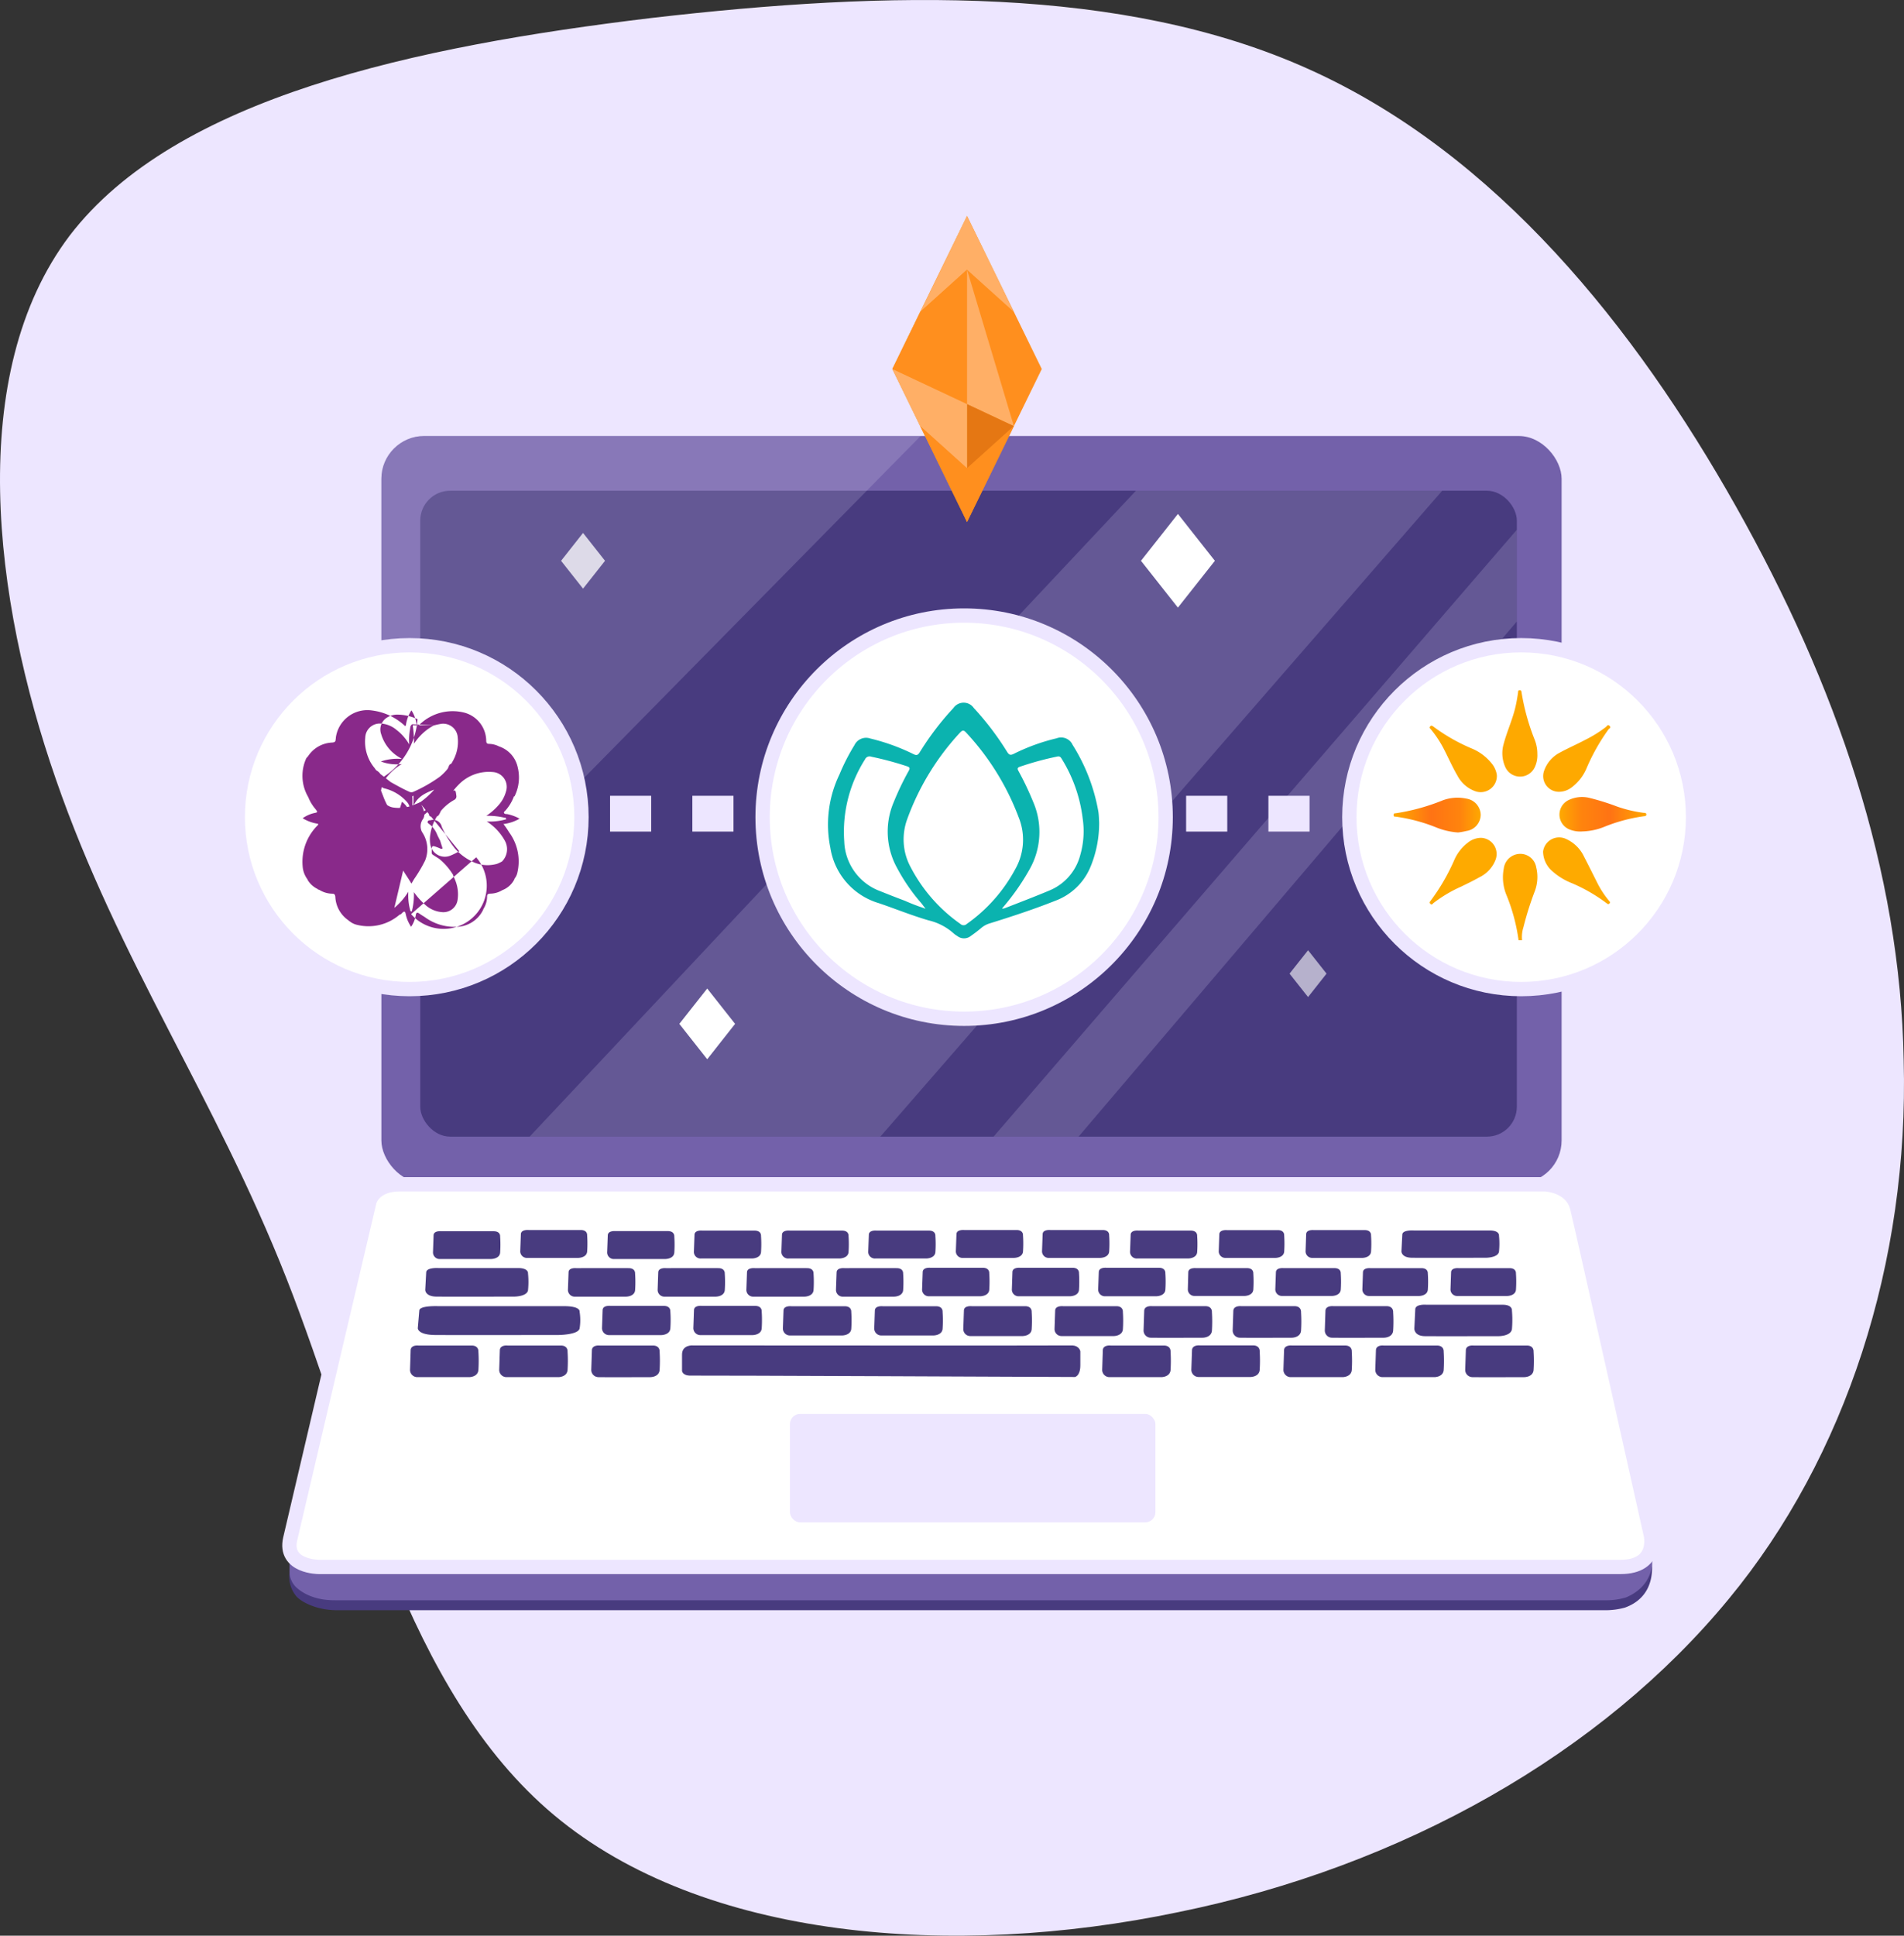 <svg xmlns="http://www.w3.org/2000/svg" xmlns:xlink="http://www.w3.org/1999/xlink" width="532.001" height="540.634" viewBox="0 0 532.001 540.634">
  <rect x="0" y="0" width="532.001" height="540.634" fill="#333333" stroke="none"/>
  <defs>
    <clipPath id="clip-path">
      <path id="Trazado_120929" data-name="Trazado 120929" d="M321.113,98.714l-13.09-26.786-13.08,26.786-7.791,15.964,7.791,15.954,13.08,26.786,13.09-26.786,7.791-15.954Z" transform="translate(-287.151 -71.928)" fill="none"/>
    </clipPath>
    <clipPath id="clip-path-2">
      <path id="Trazado_120930" data-name="Trazado 120930" d="M309.041,86.934l13.09,11.78-13.09-26.786-13.08,26.786Z" transform="translate(-295.961 -71.928)" fill="none"/>
    </clipPath>
    <clipPath id="clip-path-3">
      <path id="Trazado_120931" data-name="Trazado 120931" d="M308.023,126.444V88.895l-13.08,11.78-7.791,15.964Z" transform="translate(-287.151 -88.895)" fill="none"/>
    </clipPath>
    <clipPath id="clip-path-4">
      <path id="Trazado_120932" data-name="Trazado 120932" d="M323.84,132.593l-13.09-43.7v37.55Z" transform="translate(-310.75 -88.895)" fill="none"/>
    </clipPath>
    <clipPath id="clip-path-5">
      <path id="Trazado_120933" data-name="Trazado 120933" d="M323.84,137.5l-13.09-6.149v17.929Z" transform="translate(-310.75 -131.35)" fill="none"/>
    </clipPath>
    <clipPath id="clip-path-6">
      <path id="Trazado_120934" data-name="Trazado 120934" d="M308.023,148V130.069l-20.872-9.805,7.791,15.954Z" transform="translate(-287.151 -120.264)" fill="none"/>
    </clipPath>
    <clipPath id="clip-path-7">
      <path id="Trazado_120935" data-name="Trazado 120935" d="M309.041,150.083l-13.08-11.78,13.08,26.786,13.09-26.786Z" transform="translate(-295.961 -138.303)" fill="none"/>
    </clipPath>
    <linearGradient id="linear-gradient" x1="0.494" y1="122.48" x2="0.515" y2="123.522" gradientUnits="objectBoundingBox">
      <stop offset="0" stop-color="#feaa00"/>
      <stop offset="0.25" stop-color="#ff840d"/>
      <stop offset="0.59" stop-color="#ff7314"/>
      <stop offset="1" stop-color="#fea900"/>
    </linearGradient>
    <linearGradient id="linear-gradient-2" x1="0.927" y1="158.976" x2="0.087" y2="159.864" xlink:href="#linear-gradient"/>
    <linearGradient id="linear-gradient-3" x1="0.931" y1="160.168" x2="0.041" y2="159.279" xlink:href="#linear-gradient"/>
    <linearGradient id="linear-gradient-4" x1="0.055" y1="159.696" x2="0.946" y2="158.82" xlink:href="#linear-gradient"/>
    <linearGradient id="linear-gradient-5" x1="0.5" y1="123.61" x2="0.5" y2="122.655" xlink:href="#linear-gradient"/>
    <linearGradient id="linear-gradient-6" x1="1.012" y1="304.83" x2="0.028" y2="304.83" xlink:href="#linear-gradient"/>
    <linearGradient id="linear-gradient-7" x1="0" y1="307.263" x2="0.998" y2="307.263" xlink:href="#linear-gradient"/>
    <linearGradient id="linear-gradient-8" x1="0.059" y1="158.802" x2="0.985" y2="159.667" xlink:href="#linear-gradient"/>
  </defs>
  <g id="GRAPHIC-3-A" transform="translate(-5.245 -3.728)">
    <path id="Trazado_120877" data-name="Trazado 120877" d="M488.306,450.284C452.892,493.335,397.338,525,334.434,537.8c-62.868,13.128-132.672,7.759-174.328-27.067s-54.783-99.11-74.824-149.95S38.376,271.99,20.863,221.39c-17.5-50.284-25.352-113.245,3.86-151.874C54.3,30.915,121.26,16.66,187.364,8.736,253.443,1.112,319.046-.392,371.045,23.1,423.424,46.659,462.184,95.274,490.3,145.2s45.918,101.53,46.858,154.671C538.678,356.213,520.961,410.767,488.306,450.284Z" transform="translate(0 0)" fill="#ede6ff"/>
    <path id="Trazado_120878" data-name="Trazado 120878" d="M96.674,500.238a8.475,8.475,0,0,0,1.633,6.022c1.368,1.955,6.071,4.262,11.594,4.262H464.769a20.338,20.338,0,0,0,5.074-.733c1.838-.685,8.085-3.128,7.547-12.288Z" transform="translate(-10.559 -57.06)" fill="#483b7f"/>
    <path id="Trazado_120879" data-name="Trazado 120879" d="M96.714,490.754v7.821a6.072,6.072,0,0,0,1.956,4.546c1.828,1.632,5.142,3.539,10.665,3.539H465.014a19.145,19.145,0,0,0,5.074-.782c2.737-1.095,7.39-4.037,7.39-10.382l-.186-7.4Z" transform="translate(-10.57 -55.973)" fill="#7361aa"/>
    <rect id="Rectángulo_11707" data-name="Rectángulo 11707" width="329.773" height="208.688" rx="11.938" transform="translate(111.806 125.508)" fill="#7361aa"/>
    <rect id="Rectángulo_11708" data-name="Rectángulo 11708" width="306.399" height="180.406" rx="8.356" transform="translate(122.667 140.788)" fill="#483b7f"/>
    <path id="Trazado_120880" data-name="Trazado 120880" d="M317.792,149.477a3.128,3.128,0,1,1-3.128-3.128h0A3.139,3.139,0,0,1,317.792,149.477Z" transform="translate(-35.395 -16.481)" fill="#fff"/>
    <path id="Trazado_120881" data-name="Trazado 120881" d="M341.971,158.7,172.573,339.1h97.985L427.54,158.7Z" transform="translate(-19.336 -17.908)" fill="#ede6ff" opacity="0.17"/>
    <path id="Trazado_120882" data-name="Trazado 120882" d="M465.338,171.031l-146.209,169.5h23.746L465.338,196.644Z" transform="translate(-36.272 -19.333)" fill="#ede6ff" opacity="0.17"/>
    <path id="Trazado_120883" data-name="Trazado 120883" d="M127.514,377.717H447.422s7.5.176,9.092,6.618,20.53,91.2,20.53,91.2,2.239,9.052-8.446,9.052H104.873s-9.777,0-7.978-7.821,22.162-94.338,22.162-94.338S120.259,377.717,127.514,377.717Z" transform="translate(-10.565 -43.218)" fill="#fff" stroke="#ede6ff" stroke-width="4"/>
    <rect id="Rectángulo_11709" data-name="Rectángulo 11709" width="102.139" height="30.286" rx="2.852" transform="translate(225.95 398.639)" fill="#ede6ff"/>
    <path id="Trazado_120884" data-name="Trazado 120884" d="M223.877,428.615s-3.167-.333-3.167,2.542v4.565s.117,1.378,2.5,1.31,107.292.391,107.292.391,1.5-.264,1.5-3.265v-3.91s-.244-1.7-2.571-1.633S223.877,428.615,223.877,428.615Z" transform="translate(-24.899 -49.098)" fill="#483b7f"/>
    <path id="Trazado_120885" data-name="Trazado 120885" d="M192.214,429.958l-.176,5.416a2.023,2.023,0,0,0,1.953,2.092h.119c2.111.049,14.469,0,14.469,0s2.356,0,2.552-1.955a40.2,40.2,0,0,0,0-5.182s.166-1.672-1.828-1.681H194.433S192.262,428.374,192.214,429.958Z" transform="translate(-21.585 -49.101)" fill="#483b7f"/>
    <path id="Trazado_120886" data-name="Trazado 120886" d="M163.132,429.957l-.176,5.416a2.035,2.035,0,0,0,1.974,2.092H179.5s2.355,0,2.552-1.955a40.053,40.053,0,0,0,0-5.172s.165-1.681-1.828-1.691h-14.87S163.181,428.364,163.132,429.957Z" transform="translate(-18.225 -49.101)" fill="#483b7f"/>
    <path id="Trazado_120887" data-name="Trazado 120887" d="M134.958,429.957l-.176,5.416a2.033,2.033,0,0,0,1.973,2.092h14.577s2.346,0,2.552-1.955a42.053,42.053,0,0,0,0-5.172s.157-1.681-1.838-1.691H137.177S135.007,428.364,134.958,429.957Z" transform="translate(-14.969 -49.101)" fill="#483b7f"/>
    <path id="Trazado_120888" data-name="Trazado 120888" d="M410.881,429.956l-.176,5.416a2.033,2.033,0,0,0,1.973,2.092h14.568s2.356,0,2.552-1.955a40.2,40.2,0,0,0,0-5.182s.166-1.681-1.828-1.691H413.1S410.93,428.373,410.881,429.956Z" transform="translate(-46.854 -49.1)" fill="#483b7f"/>
    <path id="Trazado_120889" data-name="Trazado 120889" d="M381.8,429.953l-.186,5.377a2.034,2.034,0,0,0,1.974,2.091c.033,0,.065,0,.1,0h14.469s2.355,0,2.551-1.956a39.729,39.729,0,0,0,0-5.171s.166-1.681-1.828-1.691H384.017S381.847,428.36,381.8,429.953Z" transform="translate(-43.493 -49.097)" fill="#483b7f"/>
    <path id="Trazado_120890" data-name="Trazado 120890" d="M353.625,429.957l-.176,5.416a2.033,2.033,0,0,0,1.973,2.092H370s2.346,0,2.552-1.955a42.059,42.059,0,0,0,0-5.172s.157-1.681-1.838-1.691h-14.84S353.674,428.364,353.625,429.957Z" transform="translate(-40.238 -49.101)" fill="#483b7f"/>
    <path id="Trazado_120891" data-name="Trazado 120891" d="M468.313,429.958l-.176,5.416a2.025,2.025,0,0,0,1.954,2.092h.119c2.111.049,14.469,0,14.469,0s2.355,0,2.551-1.955a39.882,39.882,0,0,0,0-5.182s.157-1.672-1.828-1.681H470.522S468.362,428.374,468.313,429.958Z" transform="translate(-53.491 -49.101)" fill="#483b7f"/>
    <path id="Trazado_120892" data-name="Trazado 120892" d="M439.906,429.957l-.175,5.416a2.033,2.033,0,0,0,1.973,2.092h14.577s2.356,0,2.552-1.955a42.059,42.059,0,0,0,0-5.172s.156-1.681-1.838-1.691H442.1S439.956,428.364,439.906,429.957Z" transform="translate(-50.209 -49.101)" fill="#483b7f"/>
    <path id="Trazado_120893" data-name="Trazado 120893" d="M338.57,417.444l-.176,5.152a1.956,1.956,0,0,0,1.952,1.959c.04,0,.08,0,.12,0h14.469s2.356,0,2.552-1.857a36.062,36.062,0,0,0,0-4.888s.166-1.594-1.828-1.6H340.789S338.619,415.978,338.57,417.444Z" transform="translate(-38.498 -47.664)" fill="#483b7f"/>
    <path id="Trazado_120894" data-name="Trazado 120894" d="M423.957,417.512l-.176,5.426a2.024,2.024,0,0,0,1.963,2.082h.109c2.111.049,14.469,0,14.469,0s2.356,0,2.552-1.955a42.047,42.047,0,0,0,0-5.172s.156-1.681-1.838-1.691H426.166S424.006,415.968,423.957,417.512Z" transform="translate(-48.366 -47.664)" fill="#483b7f"/>
    <path id="Trazado_120895" data-name="Trazado 120895" d="M394.853,417.512l-.176,5.416a2.025,2.025,0,0,0,1.954,2.092h.119c2.111.049,14.468,0,14.468,0s2.356,0,2.552-1.955a39.893,39.893,0,0,0,0-5.182s.166-1.672-1.828-1.681H397.082S394.922,415.968,394.853,417.512Z" transform="translate(-45.002 -47.664)" fill="#483b7f"/>
    <path id="Trazado_120896" data-name="Trazado 120896" d="M366.7,417.512l-.176,5.416a2.024,2.024,0,0,0,1.953,2.092h.119c2.111.049,14.469,0,14.469,0s2.356,0,2.552-1.955a40.2,40.2,0,0,0,0-5.182s.166-1.672-1.828-1.681H368.92S366.749,415.968,366.7,417.512Z" transform="translate(-41.749 -47.664)" fill="#483b7f"/>
    <path id="Trazado_120897" data-name="Trazado 120897" d="M452.32,417.021l-.254,5.425s-.049,2.044,2.933,2.083,20.686,0,20.686,0,3.363,0,3.647-1.956a29.134,29.134,0,0,0,0-5.181s.244-1.633-2.571-1.633H455.478S452.379,415.475,452.32,417.021Z" transform="translate(-51.634 -47.612)" fill="#483b7f"/>
    <path id="Trazado_120898" data-name="Trazado 120898" d="M448.232,393.428l-.245,4.693s-.058,1.759,2.933,1.8,20.676,0,20.676,0,3.363,0,3.647-1.691a21.764,21.764,0,0,0,0-4.477s.225-1.447-2.62-1.457H451.4S448.3,392.089,448.232,393.428Z" transform="translate(-51.163 -44.901)" fill="#483b7f"/>
    <path id="Trazado_120899" data-name="Trazado 120899" d="M463.65,405.353l-.166,4.78a1.838,1.838,0,0,0,1.834,1.841c.04,0,.08,0,.121,0h13.891s2.259,0,2.445-1.721a32.769,32.769,0,0,0,0-4.565s.157-1.476-1.76-1.486-14.263,0-14.263,0S463.7,403.993,463.65,405.353Z" transform="translate(-52.954 -46.277)" fill="#483b7f"/>
    <path id="Trazado_120900" data-name="Trazado 120900" d="M435.807,405.353l-.166,4.78a1.838,1.838,0,0,0,1.834,1.841c.04,0,.081,0,.12,0h13.892s2.258,0,2.444-1.721a32.508,32.508,0,0,0,0-4.565s.157-1.476-1.759-1.486-14.263,0-14.263,0S435.856,403.993,435.807,405.353Z" transform="translate(-49.736 -46.277)" fill="#483b7f"/>
    <path id="Trazado_120901" data-name="Trazado 120901" d="M417.867,393.327l-.166,4.78a1.838,1.838,0,0,0,1.834,1.841c.041,0,.08,0,.121,0h13.892s2.258,0,2.444-1.721a32.77,32.77,0,0,0,0-4.565s.157-1.476-1.76-1.486-14.272,0-14.272,0S417.916,391.967,417.867,393.327Z" transform="translate(-47.663 -44.887)" fill="#483b7f"/>
    <path id="Trazado_120902" data-name="Trazado 120902" d="M408.306,405.342l-.166,4.78a1.838,1.838,0,0,0,1.834,1.841c.041,0,.08,0,.121,0h13.882s2.258,0,2.453-1.731a34.355,34.355,0,0,0,0-4.556s.147-1.476-1.76-1.486H410.4S408.355,403.982,408.306,405.342Z" transform="translate(-46.558 -46.275)" fill="#483b7f"/>
    <path id="Trazado_120903" data-name="Trazado 120903" d="M380.634,405.342l-.127,4.78a1.838,1.838,0,0,0,1.834,1.841c.04,0,.08,0,.121,0h13.881s2.259,0,2.454-1.731a34.345,34.345,0,0,0,0-4.556s.147-1.476-1.76-1.486H382.765S380.683,403.982,380.634,405.342Z" transform="translate(-43.365 -46.275)" fill="#483b7f"/>
    <path id="Trazado_120904" data-name="Trazado 120904" d="M390.433,393.338l-.166,4.771a1.838,1.838,0,0,0,1.834,1.841c.041,0,.081,0,.121,0H406.1s2.259,0,2.454-1.721a34.334,34.334,0,0,0,0-4.556s.147-1.476-1.76-1.486H392.584S390.5,391.978,390.433,393.338Z" transform="translate(-44.493 -44.888)" fill="#483b7f"/>
    <path id="Trazado_120905" data-name="Trazado 120905" d="M309.743,417.444l-.176,5.152a1.955,1.955,0,0,0,1.951,1.959c.044,0,.088,0,.131,0h14.469s2.356,0,2.552-1.857a37.888,37.888,0,0,0,0-4.888s.157-1.594-1.838-1.6h-14.9S309.743,415.978,309.743,417.444Z" transform="translate(-35.167 -47.664)" fill="#483b7f"/>
    <path id="Trazado_120906" data-name="Trazado 120906" d="M281.612,417.417l-.175,5.015a1.954,1.954,0,0,0,1.951,1.959c.041,0,.08,0,.121,0h14.469s2.356,0,2.552-1.809a34.355,34.355,0,0,0,0-4.79s.165-1.555-1.828-1.565H283.832S281.662,415.99,281.612,417.417Z" transform="translate(-31.917 -47.666)" fill="#483b7f"/>
    <path id="Trazado_120907" data-name="Trazado 120907" d="M252.752,417.417l-.176,5.015a1.956,1.956,0,0,0,1.952,1.959c.041,0,.08,0,.121,0h14.478s2.346,0,2.552-1.809a36.07,36.07,0,0,0,0-4.79s.156-1.555-1.838-1.565h-14.87S252.8,415.99,252.752,417.417Z" transform="translate(-28.581 -47.666)" fill="#483b7f"/>
    <path id="Trazado_120908" data-name="Trazado 120908" d="M224.467,417.3l-.176,5.016a1.955,1.955,0,0,0,1.952,1.958c.04,0,.08,0,.12,0h14.469s2.356,0,2.552-1.818a36.075,36.075,0,0,0,0-4.79s.157-1.544-1.838-1.554-14.869,0-14.869,0S224.516,415.858,224.467,417.3Z" transform="translate(-25.313 -47.652)" fill="#483b7f"/>
    <path id="Trazado_120909" data-name="Trazado 120909" d="M195.607,417.3l-.176,5.016a1.955,1.955,0,0,0,1.952,1.958c.04,0,.08,0,.12,0h14.469s2.356,0,2.552-1.818a34.36,34.36,0,0,0,0-4.79s.166-1.544-1.828-1.554-14.869,0-14.869,0S195.656,415.858,195.607,417.3Z" transform="translate(-21.978 -47.652)" fill="#483b7f"/>
    <path id="Trazado_120910" data-name="Trazado 120910" d="M139.854,405.369l-.264,4.887s-.059,1.848,3.119,1.887,21.751,0,21.751,0,3.54,0,3.842-1.77a22.894,22.894,0,0,0,0-4.683s.235-1.515-2.757-1.525H143.187S139.923,403.97,139.854,405.369Z" transform="translate(-15.525 -46.273)" fill="#483b7f"/>
    <path id="Trazado_120911" data-name="Trazado 120911" d="M137.656,417.405l-.421,4.947s-.1,1.867,4.888,1.906,34.275,0,34.275,0,5.572,0,6.042-1.789a14.443,14.443,0,0,0,0-4.731s.381-1.526-4.341-1.535H142.905S137.763,415.988,137.656,417.405Z" transform="translate(-15.253 -47.664)" fill="#483b7f"/>
    <path id="Trazado_120912" data-name="Trazado 120912" d="M213.172,405.382l-.166,4.887a1.886,1.886,0,0,0,1.881,1.893c.05,0,.1,0,.152-.005h14.224s2.307,0,2.5-1.77a34.179,34.179,0,0,0,0-4.663s.157-1.516-1.8-1.526-14.615,0-14.615,0S213.221,403.984,213.172,405.382Z" transform="translate(-24.009 -46.277)" fill="#483b7f"/>
    <path id="Trazado_120913" data-name="Trazado 120913" d="M184.841,405.382l-.176,4.887a1.887,1.887,0,0,0,1.88,1.894c.054,0,.109,0,.163-.006h14.224s2.307,0,2.5-1.77a34.179,34.179,0,0,0,0-4.663s.157-1.516-1.8-1.526-14.664,0-14.664,0S184.841,403.984,184.841,405.382Z" transform="translate(-20.734 -46.277)" fill="#483b7f"/>
    <path id="Trazado_120914" data-name="Trazado 120914" d="M269.52,405.382l-.176,4.887a1.887,1.887,0,0,0,1.88,1.894c.055,0,.109,0,.163-.006H285.6s2.316,0,2.513-1.77a34.179,34.179,0,0,0,0-4.663s.156-1.516-1.809-1.526-14.606,0-14.606,0S269.569,403.984,269.52,405.382Z" transform="translate(-30.519 -46.277)" fill="#483b7f"/>
    <path id="Trazado_120915" data-name="Trazado 120915" d="M241.213,405.382l-.176,4.887a1.886,1.886,0,0,0,1.881,1.893c.05,0,.1,0,.152-.005h14.224s2.308,0,2.513-1.77a34.179,34.179,0,0,0,0-4.663s.157-1.516-1.809-1.526-14.615,0-14.615,0S241.213,403.984,241.213,405.382Z" transform="translate(-27.248 -46.277)" fill="#483b7f"/>
    <path id="Trazado_120916" data-name="Trazado 120916" d="M325.075,405.27l-.166,4.888a1.877,1.877,0,0,0,1.871,1.883c.054,0,.109,0,.163-.006h14.224s2.307,0,2.5-1.759a34.061,34.061,0,0,0,0-4.673s.157-1.515-1.8-1.525H327.207S325.124,403.872,325.075,405.27Z" transform="translate(-36.94 -46.263)" fill="#483b7f"/>
    <path id="Trazado_120917" data-name="Trazado 120917" d="M296.722,405.27l-.176,4.888a1.877,1.877,0,0,0,1.87,1.884,1.612,1.612,0,0,0,.173-.007H312.8s2.317,0,2.513-1.759a34.345,34.345,0,0,0,0-4.673s.157-1.515-1.8-1.525H298.854S296.772,403.872,296.722,405.27Z" transform="translate(-33.662 -46.263)" fill="#483b7f"/>
    <path id="Trazado_120918" data-name="Trazado 120918" d="M352.353,405.27l-.176,4.888a1.877,1.877,0,0,0,1.87,1.884,1.639,1.639,0,0,0,.174-.007h14.214s2.317,0,2.513-1.759a34.335,34.335,0,0,0,0-4.673s.157-1.515-1.8-1.525H354.485S352.4,403.872,352.353,405.27Z" transform="translate(-40.091 -46.263)" fill="#483b7f"/>
    <path id="Trazado_120919" data-name="Trazado 120919" d="M362.423,393.5l-.176,4.781a1.868,1.868,0,0,0,1.879,1.856c.055,0,.11,0,.164-.008H378.5s2.307,0,2.5-1.731a32.909,32.909,0,0,0,0-4.575s.157-1.476-1.8-1.486H364.6S362.472,392.094,362.423,393.5Z" transform="translate(-41.255 -44.906)" fill="#483b7f"/>
    <path id="Trazado_120920" data-name="Trazado 120920" d="M334.613,393.314l-.176,4.78a1.858,1.858,0,0,0,1.859,1.856c.058,0,.116,0,.174-.008h14.224s2.307,0,2.5-1.731a32.909,32.909,0,0,0,0-4.575s.157-1.476-1.8-1.486H336.735S334.662,391.945,334.613,393.314Z" transform="translate(-38.041 -44.884)" fill="#483b7f"/>
    <path id="Trazado_120921" data-name="Trazado 120921" d="M307.389,393.314l-.176,4.78a1.858,1.858,0,0,0,1.858,1.856q.088,0,.175-.008H323.46s2.317,0,2.513-1.731a32.909,32.909,0,0,0,0-4.575s.157-1.476-1.8-1.486H309.559S307.428,391.945,307.389,393.314Z" transform="translate(-34.895 -44.884)" fill="#483b7f"/>
    <path id="Trazado_120922" data-name="Trazado 120922" d="M279.711,393.5l-.176,4.781a1.858,1.858,0,0,0,1.859,1.856c.058,0,.117,0,.174-.008h14.215s2.317,0,2.513-1.731a32.918,32.918,0,0,0,0-4.575s.156-1.476-1.8-1.486H281.881S279.751,392.094,279.711,393.5Z" transform="translate(-31.697 -44.906)" fill="#483b7f"/>
    <path id="Trazado_120923" data-name="Trazado 120923" d="M252.267,393.5l-.166,4.781a1.858,1.858,0,0,0,1.859,1.856c.058,0,.117,0,.174-.008h14.215s2.316,0,2.512-1.731a32.647,32.647,0,0,0,0-4.575s.157-1.476-1.808-1.486h-14.6S252.326,392.094,252.267,393.5Z" transform="translate(-28.526 -44.906)" fill="#483b7f"/>
    <path id="Trazado_120924" data-name="Trazado 120924" d="M224.633,393.5l-.176,4.781a1.858,1.858,0,0,0,1.859,1.856c.058,0,.116,0,.174-.008h14.224s2.308,0,2.5-1.731a32.914,32.914,0,0,0,0-4.575s.157-1.476-1.8-1.486h-14.6S224.691,392.094,224.633,393.5Z" transform="translate(-25.332 -44.906)" fill="#483b7f"/>
    <path id="Trazado_120925" data-name="Trazado 120925" d="M197.232,393.668l-.176,4.79a1.858,1.858,0,0,0,1.869,1.847c.055,0,.11,0,.164-.009h14.224s2.308,0,2.5-1.73a32.77,32.77,0,0,0,0-4.566s.157-1.486-1.8-1.5H199.4S197.281,392.3,197.232,393.668Z" transform="translate(-22.166 -44.925)" fill="#483b7f"/>
    <path id="Trazado_120926" data-name="Trazado 120926" d="M169.775,393.314l-.176,4.78a1.858,1.858,0,0,0,1.859,1.856q.088,0,.175-.008H185.8s2.3,0,2.492-1.731a32.637,32.637,0,0,0,0-4.575s.157-1.476-1.788-1.486H171.945S169.825,391.945,169.775,393.314Z" transform="translate(-18.993 -44.884)" fill="#483b7f"/>
    <path id="Trazado_120927" data-name="Trazado 120927" d="M142.2,393.672l-.165,4.79a1.857,1.857,0,0,0,1.868,1.847c.056,0,.111,0,.165-.009H158.28s2.317,0,2.513-1.73a32.914,32.914,0,0,0,0-4.575s.157-1.447-1.809-1.447H144.379S142.248,392.3,142.2,393.672Z" transform="translate(-15.807 -44.93)" fill="#483b7f"/>
    <path id="Trazado_120928" data-name="Trazado 120928" d="M276.4,141.42l-150.677,153V154.03s-.772-12.082,12.269-12.61Z" transform="translate(-13.922 -15.912)" fill="#ede6ff" opacity="0.17"/>
    <line id="Línea_128" data-name="Línea 128" x2="5.866" transform="translate(158.604 230.991)" fill="none" stroke="#ede6ff" stroke-width="10"/>
    <line id="Línea_129" data-name="Línea 129" x2="219.177" transform="translate(175.702 230.991)" fill="none" stroke="#ede6ff" stroke-width="10" stroke-dasharray="11.497 11.497"/>
    <line id="Línea_130" data-name="Línea 130" x2="5.866" transform="translate(400.5 230.991)" fill="none" stroke="#ede6ff" stroke-width="10"/>
    <circle id="Elipse_283" data-name="Elipse 283" cx="48.02" cy="48.02" r="48.02" transform="translate(71.676 183.939)" fill="#fff" stroke="#ede6ff" stroke-width="4"/>
    <circle id="Elipse_284" data-name="Elipse 284" cx="56.31" cy="56.31" r="56.31" transform="translate(218.325 175.649)" fill="#fff" stroke="#ede6ff" stroke-width="4"/>
    <circle id="Elipse_285" data-name="Elipse 285" cx="48.02" cy="48.02" r="48.02" transform="translate(382.268 183.939)" fill="#fff" stroke="#ede6ff" stroke-width="4"/>
    <g id="Grupo_53458" data-name="Grupo 53458" transform="translate(254.574 64.047)">
      <g id="Grupo_53457" data-name="Grupo 53457" transform="translate(0 0)" clip-path="url(#clip-path)">
        <g id="Grupo_53456" data-name="Grupo 53456">
          <rect id="Rectángulo_11710" data-name="Rectángulo 11710" width="41.763" height="85.491" fill="#ff8f1e"/>
        </g>
      </g>
    </g>
    <g id="Grupo_53461" data-name="Grupo 53461" transform="translate(262.366 64.047)">
      <g id="Grupo_53460" data-name="Grupo 53460" transform="translate(0 0)" clip-path="url(#clip-path-2)">
        <g id="Grupo_53459" data-name="Grupo 53459">
          <rect id="Rectángulo_11711" data-name="Rectángulo 11711" width="26.16" height="26.786" fill="#ffaf66"/>
        </g>
      </g>
    </g>
    <g id="Grupo_53464" data-name="Grupo 53464" transform="translate(254.574 79.053)">
      <g id="Grupo_53463" data-name="Grupo 53463" clip-path="url(#clip-path-3)">
        <g id="Grupo_53462" data-name="Grupo 53462">
          <rect id="Rectángulo_11712" data-name="Rectángulo 11712" width="20.881" height="37.55" fill="#ff8f1e"/>
        </g>
      </g>
    </g>
    <g id="Grupo_53467" data-name="Grupo 53467" transform="translate(275.446 79.053)">
      <g id="Grupo_53466" data-name="Grupo 53466" clip-path="url(#clip-path-4)">
        <g id="Grupo_53465" data-name="Grupo 53465">
          <rect id="Rectángulo_11713" data-name="Rectángulo 11713" width="13.08" height="43.699" fill="#ffaf66"/>
        </g>
      </g>
    </g>
    <g id="Grupo_53470" data-name="Grupo 53470" transform="translate(275.446 116.602)">
      <g id="Grupo_53469" data-name="Grupo 53469" clip-path="url(#clip-path-5)">
        <g id="Grupo_53468" data-name="Grupo 53468">
          <rect id="Rectángulo_11714" data-name="Rectángulo 11714" width="13.08" height="17.929" fill="#e57713"/>
        </g>
      </g>
    </g>
    <g id="Grupo_53473" data-name="Grupo 53473" transform="translate(254.574 106.797)">
      <g id="Grupo_53472" data-name="Grupo 53472" clip-path="url(#clip-path-6)">
        <g id="Grupo_53471" data-name="Grupo 53471">
          <rect id="Rectángulo_11715" data-name="Rectángulo 11715" width="20.881" height="27.744" fill="#ffaf66"/>
        </g>
      </g>
    </g>
    <g id="Grupo_53476" data-name="Grupo 53476" transform="translate(262.366 122.751)">
      <g id="Grupo_53475" data-name="Grupo 53475" clip-path="url(#clip-path-7)">
        <g id="Grupo_53474" data-name="Grupo 53474">
          <rect id="Rectángulo_11716" data-name="Rectángulo 11716" width="26.16" height="26.786" fill="#ff8f1e"/>
        </g>
      </g>
    </g>
    <path id="Trazado_120936" data-name="Trazado 120936" d="M156.956,259.8a11.966,11.966,0,0,0,4.5-1.5,11.894,11.894,0,0,0-3.5-1.29c-.312,0-.723,0-.84-.333s.273-.459.43-.693a12.27,12.27,0,0,0,2.337-3.911h.157a11.8,11.8,0,0,0,.909-8.1,7.9,7.9,0,0,0-5.25-5.866h0a6.261,6.261,0,0,0-2.747-.7c-.567,0-.792-.225-.811-.869a8.232,8.232,0,0,0-5.983-7.821,13.266,13.266,0,0,0-12.709,3.372h0c-.528.411-.733.176-.812-.41a9.369,9.369,0,0,0-1.388-3.637,10.1,10.1,0,0,0-1.555,4.2l-.2.2a16.47,16.47,0,0,0-9.346-4.38,8.9,8.9,0,0,0-10.029,7.619v.007a1.277,1.277,0,0,1-.05.43c0,.723-.312.861-.977.919a8.468,8.468,0,0,0-6.638,3.676h0l-.157.215h0l-.41.45A11.733,11.733,0,0,0,102.259,252l.157.283a11.839,11.839,0,0,0,1.955,3.256c.773.977.753.977-.43,1.222a9.114,9.114,0,0,0-3.089,1.417,11.584,11.584,0,0,0,4.321,1.555v.294a14.339,14.339,0,0,0-4.321,11.623,6.847,6.847,0,0,0,1.389,3.647.085.085,0,0,0,0,.1,6.514,6.514,0,0,0,2.815,2.552.332.332,0,0,0,.371.186l.234.137a7,7,0,0,0,3.412.977c.635,0,.83.215.909.88a8.4,8.4,0,0,0,3.734,6.609.167.167,0,0,0,.176.147h0a5.189,5.189,0,0,0,1.809.977,13.3,13.3,0,0,0,12.249-2.767h0c.333,0,.528-.293.733-.489.625-.6.821-.381.977.371a9.619,9.619,0,0,0,1.5,3.51,8.274,8.274,0,0,0,1.29-3.158c.118-.821.371-.977,1.066-.488s.977.625,1.505.977a13.981,13.981,0,0,0,8.33,2.689,8.465,8.465,0,0,0,7.82-4.536l.235-.528a6.615,6.615,0,0,0,.977-3.363c0-.586.2-.8.821-.841a6.7,6.7,0,0,0,3.441-.977h0a6.289,6.289,0,0,0,3.373-3.05.166.166,0,0,0,0-.136,4.023,4.023,0,0,0,.84-1.77,13.686,13.686,0,0,0-2.327-11.213A23.1,23.1,0,0,0,156.956,259.8ZM131.6,232.2a31.631,31.631,0,0,1,.371,5.171,15.024,15.024,0,0,1,5.582-5.152h0m.118,0a17.094,17.094,0,0,1,1.681-.371,4.066,4.066,0,0,1,4.761,3.217,3.342,3.342,0,0,1,.058.44,10.806,10.806,0,0,1-.83,5.631,14.668,14.668,0,0,1-4.223,5.484,41.185,41.185,0,0,1-7.244,4.145,1.369,1.369,0,0,1-1.261,0c-1.779-.792-3.471-1.749-5.162-2.689h0l-2.884-2.258a3.26,3.26,0,0,0-1.182-1.046h0c-.234-.332-.47-.684-.723-.977a11.509,11.509,0,0,1-2.317-8.153,4.048,4.048,0,0,1,4.18-3.911h.3a7.5,7.5,0,0,1,4.223,1.75,13.8,13.8,0,0,1,3.587,4.086,16.775,16.775,0,0,1,.166-3.91c.157-.606,0-1.339.7-1.731Zm-17.049,12.142-.234-.254ZM131.01,257.07m10.4-5.582-26.943,19.151,8.9-3.382.117-.176Zm5.347,16.873-.108.1Zm-2.141-.977h0a18.024,18.024,0,0,1-2.385,1.192,4.106,4.106,0,0,1-5.412-2.1l0-.008a4.191,4.191,0,0,1-.313-1.085,8.21,8.21,0,0,1,0-2.591,13.284,13.284,0,0,1,6.677-9.727,1.086,1.086,0,0,0,.607-1.213c-.215-1.711-.2-1.711-1.828-.89h0l-.1.176.1-.176-.577.244c-.216,0-.45.294-.665.1s0-.45,0-.646a15.9,15.9,0,0,1,3.6-6.823h0a.967.967,0,0,0,.342,0c.234-.157.625-.2.527-.606s-.449-.3-.733-.3h-1.642a.979.979,0,0,0-1.124.714,23.121,23.121,0,0,1-8.153,10.177m-.118,0-1.329.547a10.573,10.573,0,0,1-5.7.84,4.105,4.105,0,0,1-3.676-4.495v0a2.639,2.639,0,0,1,.058-.391,7.892,7.892,0,0,1,1.124-3.021,15.013,15.013,0,0,1,4.673-4.262,12.488,12.488,0,0,1-5.866-.714,14.065,14.065,0,0,1,5.866-.7l-.45-.313a11.214,11.214,0,0,1-5.308-6.559,3.912,3.912,0,0,1,1.281-4.478,5.421,5.421,0,0,1,3.188-1.045,13.839,13.839,0,0,1,5.67,1.281h0A20.9,20.9,0,0,1,118.448,249a24.084,24.084,0,0,1,4.419,6.844,2.514,2.514,0,0,0,3.05,1.818h0c.654,0,.654-.333.528-.8a1.309,1.309,0,0,0-.528-.6,7.048,7.048,0,0,1-1.75-2.337c-.645-1.271-1.036-2.61-1.623-3.91,0-.352,0-.547.431-.528h0a2.149,2.149,0,0,0,.8.371,12.253,12.253,0,0,1,6.345,3.91,3.846,3.846,0,0,1,.753,2.845,7.706,7.706,0,0,0-2.259-3.06c-.264.861-.538,1.633-.772,2.435a2.777,2.777,0,0,0,.2,2.434,3.548,3.548,0,0,1,.274,3.558h0a7.814,7.814,0,0,0-1.486,5.142c.293,3.637,2.649,6.306,4.419,9.317l.723-1.242a41.3,41.3,0,0,0,3.079-5.181,8.466,8.466,0,0,0-.86-8.017h0a3.412,3.412,0,0,1,.313-3.637,2.308,2.308,0,0,0,.293-1.564,4.989,4.989,0,0,0-.665-2.122c-.215-.341,0-1.045-.449-.977s-.7.567-.89.977h0l-.117.176h0a3.143,3.143,0,0,0-.88,1.642h-.274a2.447,2.447,0,0,1-.215.342,2.447,2.447,0,0,0,.215-.342v-3.91c0-.234-.215-.635.294-.675v2.757c1.613-3.48,5.084-4.106,8.231-5.386a9.351,9.351,0,0,1-.509,2.043h0v.118h0a15.459,15.459,0,0,1-3.148,5.23c-.528.431-.157,1.056.528,1.095,1.809,0,1.809,0,2.561-1.633l.488-1.055a7.745,7.745,0,0,0,1.29-2.474,1.747,1.747,0,0,0,.636-.616,18.167,18.167,0,0,1,2.512-3.157,11.732,11.732,0,0,1,9.541-3.559,4.144,4.144,0,0,1,3.735,5.386,9.3,9.3,0,0,1-2.141,3.911,17.513,17.513,0,0,1-3.363,2.933,20.309,20.309,0,0,1,5.093.528h.283l.176.332v.1a16.425,16.425,0,0,1-5.436.616,14.893,14.893,0,0,1,5.025,5.318h0a.772.772,0,0,1,.586.1.772.772,0,0,0-.586-.1,4.888,4.888,0,0,1-.772,5.866h0a12.457,12.457,0,0,1-1.369.646,9.564,9.564,0,0,1-6.843-.586,14.84,14.84,0,0,1-4.888-3.656h0a27.221,27.221,0,0,1-3.724-6.09,2.443,2.443,0,0,0-2.889-1.9l-.043.009a.826.826,0,0,0-.225.059c-.294,0-.586,0-.762.322s.156.528.371.7a6.847,6.847,0,0,1,2.219,2.884c.254.635.606,1.222.9,1.848h0c.166.567.341,1.144.538,1.711s0,.547-.489.45l-.479-.215c-1.955-.763-1.955-.763-1.955,1.221a.741.741,0,0,0,.362.743l1.74,1.114h0a17.594,17.594,0,0,1,3.91,4.527.131.131,0,0,0,0,.118c.137.332.294.664.411.977a10.4,10.4,0,0,1,.83,5.68,4,4,0,0,1-4.2,3.587,7.822,7.822,0,0,1-5.093-2.277,18.961,18.961,0,0,1-2.933-3.333,18.693,18.693,0,0,1-.586,5.415h0a1.9,1.9,0,0,0,0,.333,1.9,1.9,0,0,1,0-.333c-.528,0-.43-.391-.528-.664a15.9,15.9,0,0,1-.44-4.849,18.28,18.28,0,0,1-3.91,4.5Zm15.788,15.377a.236.236,0,0,0,.1-.136A.236.236,0,0,1,131.157,284.961Z" transform="translate(-11.041 -25.913)" fill="#89298a"/>
    <path id="Trazado_120937" data-name="Trazado 120937" d="M133.022,272.652a2.17,2.17,0,0,0-.978,2.316,1.664,1.664,0,0,0,1.652,1.526,1.6,1.6,0,0,0,1.33-1.427,2.142,2.142,0,0,0-.479-2.132A1.29,1.29,0,0,0,133.022,272.652Z" transform="translate(-14.647 -31.061)" fill="#89298a"/>
    <path id="Trazado_120938" data-name="Trazado 120938" d="M342.587,259.019a31.807,31.807,0,0,1-2.4,12.415,17.042,17.042,0,0,1-9.776,9.493c-6.061,2.4-12.22,4.428-18.428,6.355a6.585,6.585,0,0,0-2.4,1.32c-.909.772-1.877,1.5-2.865,2.19a3.031,3.031,0,0,1-3.773,0,5.528,5.528,0,0,1-.977-.694,15.891,15.891,0,0,0-7-3.656c-4.81-1.4-9.257-3.226-13.92-4.81a19.239,19.239,0,0,1-13.569-15.515,32.2,32.2,0,0,1,2.551-20.441,57.13,57.13,0,0,1,4.184-8.183,3.6,3.6,0,0,1,4.468-1.848,57.609,57.609,0,0,1,12.024,4.351c.87.44,1.251.293,1.76-.528a78.766,78.766,0,0,1,9.414-12.357,3.47,3.47,0,0,1,4.829-.861,3.558,3.558,0,0,1,.851.861,79.8,79.8,0,0,1,9.336,12.288c.5.792.89.977,1.779.547a55.238,55.238,0,0,1,12.024-4.37,3.52,3.52,0,0,1,4.468,1.828,51.547,51.547,0,0,1,7.214,18.731C342.539,257.269,342.539,258.344,342.587,259.019Zm-48.772,24.049h.2l-.147-.166c-.362-.46-.7-.978-1.084-1.4a52.606,52.606,0,0,1-6.609-9.619,20.987,20.987,0,0,1-.978-18.487,76.944,76.944,0,0,1,4.136-8.642c.41-.743.459-1.075-.509-1.389a91.39,91.39,0,0,0-9.9-2.649,1.377,1.377,0,0,0-1.74.723,37.681,37.681,0,0,0-5.817,22.944,15.348,15.348,0,0,0,10.079,13.9c2.258.909,4.516,1.8,6.843,2.668a56.472,56.472,0,0,0,5.582,2.141Zm21.644,0c.244.2.479,0,.675,0,4.233-1.652,8.485-3.265,12.709-5.045a14.664,14.664,0,0,0,8.466-9.834,23.942,23.942,0,0,0,.675-10.226,40.891,40.891,0,0,0-5.866-16.668c-.284-.479-.577-.772-1.222-.625A84.983,84.983,0,0,0,320.5,243.5c-.792.264-.812.577-.431,1.251a83.479,83.479,0,0,1,4.116,8.661,21.145,21.145,0,0,1-1.066,18.809,64.9,64.9,0,0,1-7.626,10.841h-.039Zm-27.49-18.575a16.217,16.217,0,0,0,1.956,7.088,44.315,44.315,0,0,0,13.9,15.847,1.28,1.28,0,0,0,1.779,0,44.342,44.342,0,0,0,13.54-15.3,16.618,16.618,0,0,0,.978-14.43,71.67,71.67,0,0,0-14.743-23.765c-.674-.723-.977-.626-1.613,0A71.111,71.111,0,0,0,288.907,258.3a16.532,16.532,0,0,0-.938,6.237Z" transform="translate(-30.227 -25.642)" fill="#0bb3af"/>
    <path id="Trazado_120939" data-name="Trazado 120939" d="M297.391,290.517l.147.176h-.2Z" transform="translate(-33.754 -33.141)" fill="#fefefe"/>
    <path id="Trazado_120940" data-name="Trazado 120940" d="M321.759,290.517v.147h0Z" transform="translate(-36.576 -33.141)" fill="#fefefe"/>
    <path id="Trazado_120941" data-name="Trazado 120941" d="M484.423,297.5a51.452,51.452,0,0,0-3.393-12.631,12.984,12.984,0,0,1-.743-7.41,4.663,4.663,0,0,1,4.888-4.086,4.507,4.507,0,0,1,4.175,3.773,11.28,11.28,0,0,1-.333,6.482,89.48,89.48,0,0,0-3.236,10.235,9,9,0,0,0-.381,3.637Z" transform="translate(-54.868 -31.159)" fill="url(#linear-gradient)"/>
    <path id="Trazado_120942" data-name="Trazado 120942" d="M471.288,268.311a4.516,4.516,0,0,1,4.32,4.7,4.731,4.731,0,0,1-.254,1.329,9.041,9.041,0,0,1-4.527,4.976c-1.74.978-3.519,1.848-5.328,2.708a37.533,37.533,0,0,0-7.547,4.517c-.225.186-.41.586-.811.225s-.206-.538,0-.831a57.672,57.672,0,0,0,6.774-11.731,12.281,12.281,0,0,1,3.793-4.653A5.928,5.928,0,0,1,471.288,268.311Z" transform="translate(-52.194 -30.575)" fill="url(#linear-gradient-2)"/>
    <path id="Trazado_120943" data-name="Trazado 120943" d="M475.668,246.612a4.517,4.517,0,0,1-6.188,4.527,9.073,9.073,0,0,1-4.819-4.3c-1.33-2.259-2.464-4.83-3.706-7.254a30.578,30.578,0,0,0-3.685-5.641c-.176-.234-.557-.459-.225-.84s.567-.137.841,0a50.875,50.875,0,0,0,10.753,6.149,13.974,13.974,0,0,1,5.494,4.067A6.639,6.639,0,0,1,475.668,246.612Z" transform="translate(-52.194 -26.483)" fill="url(#linear-gradient-3)"/>
    <path id="Trazado_120944" data-name="Trazado 120944" d="M497.231,251.343a4.389,4.389,0,0,1-4.467-4.3,4.465,4.465,0,0,1,.284-1.642,9.043,9.043,0,0,1,4.526-5.084c2.259-1.242,4.654-2.258,6.98-3.509a34.682,34.682,0,0,0,5.788-3.608c.244-.225.5-.772.977-.273s0,.675-.244.9a55.832,55.832,0,0,0-6.257,11.1,12.985,12.985,0,0,1-4.116,5.2A5.866,5.866,0,0,1,497.231,251.343Z" transform="translate(-56.337 -26.462)" fill="url(#linear-gradient-4)"/>
    <path id="Trazado_120945" data-name="Trazado 120945" d="M489.641,239.513a7.689,7.689,0,0,1-.743,3.734,4.516,4.516,0,0,1-6.017,2.143l-.005,0a4.469,4.469,0,0,1-2.229-2.327,9.424,9.424,0,0,1-.381-6.481c.977-3.637,2.6-7.049,3.383-10.754.254-1.183.43-2.268.616-3.529,0-.294,0-.586.449-.586s.479.244.518.567a62.425,62.425,0,0,0,3.7,13.324A10.742,10.742,0,0,1,489.641,239.513Z" transform="translate(-54.847 -25.19)" fill="url(#linear-gradient-5)"/>
    <path id="Trazado_120946" data-name="Trazado 120946" d="M463.529,265.351a19.931,19.931,0,0,1-6.287-1.486,47.78,47.78,0,0,0-11.134-2.933c-.342,0-.6,0-.6-.469s.274-.46.6-.479a57.911,57.911,0,0,0,13.148-3.617,11.952,11.952,0,0,1,6.6-.469,4.692,4.692,0,0,1,4,4.516,4.634,4.634,0,0,1-4,4.517A19.221,19.221,0,0,1,463.529,265.351Z" transform="translate(-50.877 -29.11)" fill="url(#linear-gradient-6)"/>
    <path id="Trazado_120947" data-name="Trazado 120947" d="M504.288,265.033a7.823,7.823,0,0,1-3.861-.675,4.487,4.487,0,0,1,0-8.065,8.69,8.69,0,0,1,5.806-.636,67.093,67.093,0,0,1,7.753,2.415,36.383,36.383,0,0,0,7.478,1.769c.313,0,.7,0,.723.45s-.381.478-.7.5a46.168,46.168,0,0,0-11,2.933A17.51,17.51,0,0,1,504.288,265.033Z" transform="translate(-56.931 -29.085)" fill="url(#linear-gradient-7)"/>
    <path id="Trazado_120948" data-name="Trazado 120948" d="M492.731,272.118a4.516,4.516,0,0,1,5.015-3.91,4.581,4.581,0,0,1,1.476.43,10.162,10.162,0,0,1,4.986,4.976c1.31,2.5,2.561,5.055,3.841,7.587a25.864,25.864,0,0,0,3.08,4.634c.176.254.518.449.137.811s-.6,0-.841-.136a46.426,46.426,0,0,0-9.648-5.553,18.162,18.162,0,0,1-5.924-3.773A7.384,7.384,0,0,1,492.731,272.118Z" transform="translate(-56.333 -30.559)" fill="url(#linear-gradient-8)"/>
    <path id="Trazado_120949" data-name="Trazado 120949" d="M194.777,179.808l-6.139,7.772-6.139-7.772,6.139-7.782Z" transform="translate(-20.483 -19.448)" fill="#fff" opacity="0.78" style="mix-blend-mode: normal;isolation: isolate"/>
    <path id="Trazado_120950" data-name="Trazado 120950" d="M235.442,325.769l-7.791,9.884-7.791-9.884,7.791-9.874Z" transform="translate(-24.801 -36.074)" fill="#fff"/>
    <path id="Trazado_120951" data-name="Trazado 120951" d="M386.352,179.114l-10.333,13.08L365.7,179.114l10.323-13.09Z" transform="translate(-41.653 -18.755)" fill="#fff"/>
    <path id="Trazado_120952" data-name="Trazado 120952" d="M422.972,310.344l-5.162,6.54-5.171-6.54,5.171-6.54Z" transform="translate(-47.078 -34.676)" fill="#fff" opacity="0.6" style="mix-blend-mode: normal;isolation: isolate"/>
  </g>
</svg>
